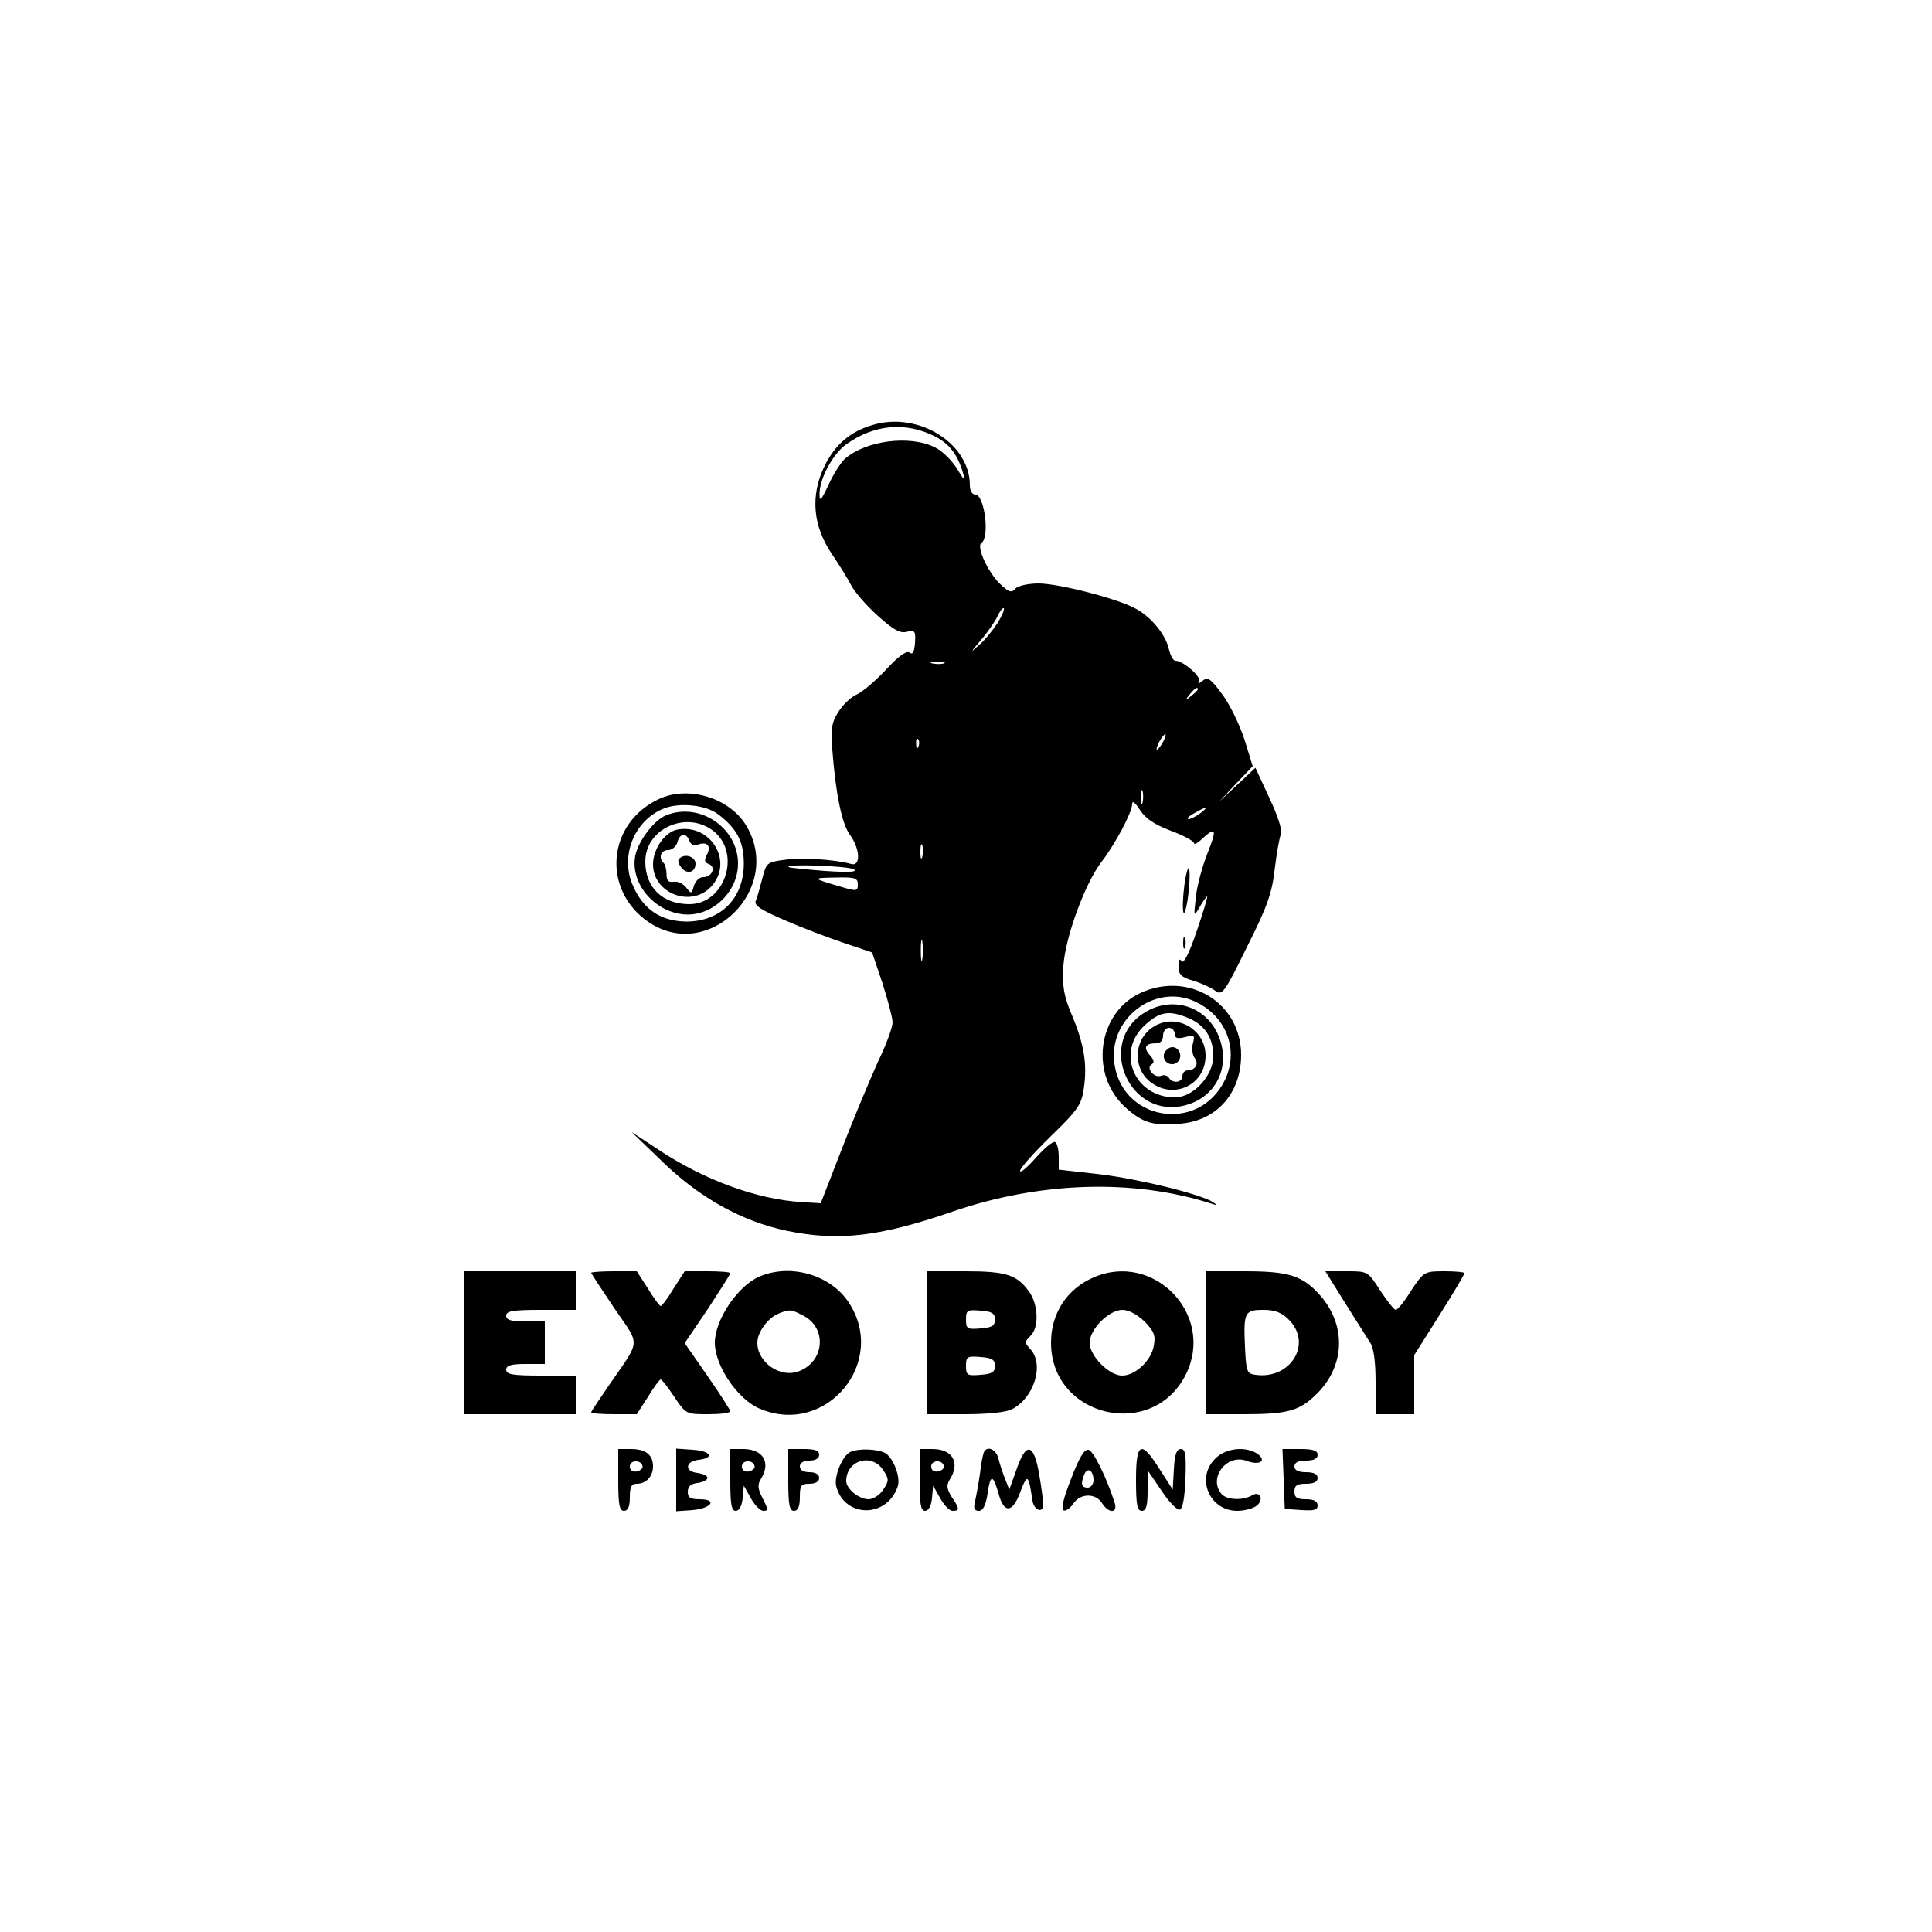 <?xml version="1.0" standalone="no"?>
<!DOCTYPE svg PUBLIC "-//W3C//DTD SVG 20010904//EN"
 "http://www.w3.org/TR/2001/REC-SVG-20010904/DTD/svg10.dtd">
<svg version="1.0" xmlns="http://www.w3.org/2000/svg"
 width="500pt" height="500pt" viewBox="0 0 500 500"
 preserveAspectRatio="xMidYMid meet">
<g transform="translate(0,500) scale(0.1,-0.1)"
fill="#000000" stroke="none">
<path d="M2258 3900 c-58 -17 -97 -51 -124 -106 -37 -76 -31 -154 19 -228 19
-28 42 -65 50 -81 9 -17 39 -52 68 -78 41 -37 59 -47 76 -42 21 5 23 2 21 -29
-2 -24 -6 -31 -14 -25 -7 6 -28 -8 -60 -43 -27 -29 -61 -58 -76 -65 -15 -6
-37 -27 -48 -45 -18 -28 -20 -44 -16 -98 9 -117 25 -193 46 -221 26 -36 28
-82 3 -75 -43 12 -127 17 -171 11 -47 -6 -49 -8 -59 -48 -6 -23 -13 -49 -17
-58 -5 -12 11 -23 76 -51 46 -20 115 -46 154 -59 l71 -24 27 -80 c14 -44 26
-90 26 -101 0 -12 -16 -57 -37 -100 -20 -44 -62 -144 -93 -224 l-56 -144 -49
3 c-116 7 -252 57 -370 135 l-70 46 83 -80 c95 -91 203 -151 317 -175 134 -28
240 -16 429 49 226 78 469 86 671 21 16 -5 17 -5 4 4 -33 21 -192 60 -293 72
l-106 12 0 33 c0 18 -4 35 -9 38 -5 4 -28 -15 -50 -40 -23 -26 -41 -41 -41
-34 0 7 36 47 79 89 71 69 80 82 86 125 9 61 1 113 -31 189 -21 50 -25 73 -22
127 5 75 56 214 99 270 35 45 79 128 79 149 0 10 8 4 20 -15 15 -23 38 -38 80
-54 33 -12 60 -27 60 -32 0 -5 10 0 22 12 35 32 38 24 13 -38 -13 -33 -27 -83
-30 -113 -6 -53 -6 -53 10 -26 9 15 17 27 19 27 2 0 -10 -41 -27 -90 -19 -57
-34 -85 -39 -78 -5 9 -8 4 -8 -13 0 -21 7 -28 38 -37 20 -6 46 -18 57 -26 18
-13 23 -7 82 113 53 105 65 140 72 202 5 41 12 81 16 90 4 10 -8 48 -30 94
l-36 78 -47 -44 -47 -44 43 46 44 46 -21 68 c-12 37 -37 90 -57 117 -31 42
-38 47 -52 36 -10 -8 -13 -9 -9 -1 7 11 -41 53 -61 53 -6 0 -13 14 -17 30 -8
38 -48 86 -88 106 -49 26 -198 64 -249 64 -27 0 -53 -6 -60 -13 -10 -12 -17
-10 -40 12 -32 31 -62 97 -48 106 22 14 8 125 -16 125 -8 0 -14 10 -14 24 0
109 -134 192 -252 156z m163 -30 c38 -20 59 -49 73 -100 5 -16 -1 -11 -16 15
-13 22 -39 48 -58 57 -65 33 -180 18 -234 -30 -10 -9 -29 -39 -42 -67 -18 -39
-23 -45 -23 -25 -1 40 34 105 69 130 73 52 154 59 231 20z m161 -482 c-12 -18
-33 -45 -49 -58 -23 -21 -22 -19 6 14 18 21 37 49 43 62 6 13 13 22 16 20 2
-3 -5 -20 -16 -38z m-139 -105 c-7 -2 -21 -2 -30 0 -10 3 -4 5 12 5 17 0 24
-2 18 -5z m657 -67 c0 -2 -8 -10 -17 -17 -16 -13 -17 -12 -4 4 13 16 21 21 21
13z m-90 -136 c-6 -11 -13 -20 -16 -20 -2 0 0 9 6 20 6 11 13 20 16 20 2 0 0
-9 -6 -20z m-633 -12 c-3 -8 -6 -5 -6 6 -1 11 2 17 5 13 3 -3 4 -12 1 -19z
m580 -145 c-3 -10 -5 -4 -5 12 0 17 2 24 5 18 2 -7 2 -21 0 -30z m149 -28
c-11 -8 -25 -15 -30 -15 -6 1 0 7 14 15 32 19 40 18 16 0z m-719 -112 c-3 -10
-5 -4 -5 12 0 17 2 24 5 18 2 -7 2 -21 0 -30z m-177 -33 c10 -7 -15 -8 -75 -4
-49 4 -92 8 -94 10 -10 9 156 3 169 -6z m10 -39 c0 -18 -3 -18 -47 -5 -72 21
-72 22 -10 23 50 1 57 -1 57 -18z m167 -193 c-2 -13 -4 -3 -4 22 0 25 2 35 4
23 2 -13 2 -33 0 -45z"/>
<path d="M1705 2932 c-134 -63 -148 -235 -27 -318 155 -106 350 85 254 248
-43 73 -150 106 -227 70z m153 -39 c49 -37 67 -71 67 -128 0 -90 -60 -150
-149 -150 -66 1 -111 31 -138 93 -33 74 1 165 76 198 40 18 111 12 144 -13z"/>
<path d="M1724 2890 c-31 -12 -72 -66 -80 -105 -13 -69 46 -142 122 -151 73
-9 144 55 144 131 0 93 -100 160 -186 125z m124 -42 c71 -59 27 -188 -64 -188
-69 0 -114 43 -114 110 0 87 109 134 178 78z"/>
<path d="M1753 2853 c-32 -6 -63 -50 -63 -90 0 -75 98 -113 150 -58 60 64 0
164 -87 148z m31 -29 c4 -10 12 -14 22 -10 24 9 35 -3 24 -25 -8 -15 -7 -21 4
-25 20 -7 9 -34 -14 -34 -10 0 -20 -10 -24 -22 -6 -22 -7 -22 -20 -5 -8 10
-22 17 -33 15 -13 -2 -18 3 -18 19 0 11 -3 25 -7 29 -15 14 -8 34 11 34 10 0
21 9 24 20 6 24 23 26 31 4z"/>
<path d="M1762 2781 c-9 -5 -9 -12 1 -26 15 -19 37 -13 37 10 0 16 -23 26 -38
16z"/>
<path d="M3065 2708 c-4 -31 -5 -63 -2 -70 2 -7 8 13 12 44 4 31 5 63 2 70 -2
7 -8 -13 -12 -44z"/>
<path d="M3062 2560 c0 -14 2 -19 5 -12 2 6 2 18 0 25 -3 6 -5 1 -5 -13z"/>
<path d="M2953 2431 c-114 -52 -135 -215 -37 -300 42 -37 69 -45 139 -39 94 8
157 79 157 178 0 134 -134 217 -259 161z m146 -26 c77 -39 107 -125 71 -200
-68 -141 -274 -105 -287 52 -9 115 115 201 216 148z"/>
<path d="M2963 2380 c-128 -78 -40 -280 106 -240 81 22 118 104 83 183 -33 74
-119 100 -189 57z m111 -14 c44 -18 66 -52 66 -99 0 -51 -52 -107 -99 -107
-106 0 -154 118 -78 187 38 35 62 39 111 19z"/>
<path d="M2989 2345 c-54 -30 -60 -107 -12 -145 60 -47 143 -8 143 68 0 67
-73 110 -131 77z m51 -20 c0 -12 7 -14 27 -9 24 6 26 5 20 -17 -3 -12 -1 -29
4 -36 13 -15 3 -33 -17 -33 -8 0 -14 -7 -14 -15 0 -17 -26 -20 -35 -4 -4 6
-13 8 -20 5 -18 -7 -40 20 -25 29 8 5 7 12 -4 24 -18 20 -12 31 16 31 11 0 18
7 18 20 0 11 7 20 15 20 8 0 15 -7 15 -15z"/>
<path d="M3013 2274 c-7 -20 17 -37 34 -23 15 13 6 39 -13 39 -8 0 -17 -7 -21
-16z"/>
<path d="M1200 1525 l0 -185 145 0 145 0 0 50 0 50 -90 0 c-73 0 -90 3 -90 15
0 11 12 15 50 15 l50 0 0 55 0 55 -50 0 c-38 0 -50 4 -50 15 0 12 17 15 90 15
l90 0 0 50 0 50 -145 0 -145 0 0 -185z"/>
<path d="M1530 1706 c0 -2 27 -43 60 -92 68 -100 70 -77 -16 -202 -24 -35 -44
-65 -44 -67 0 -3 27 -5 59 -5 l59 0 29 45 c15 25 30 45 33 45 3 0 19 -21 35
-45 30 -45 31 -45 88 -45 31 0 57 3 57 8 -1 4 -27 45 -59 91 l-59 85 59 87
c32 49 59 91 59 94 0 3 -27 5 -59 5 l-59 0 -29 -45 c-15 -25 -30 -45 -33 -45
-3 0 -18 20 -33 45 l-29 45 -59 0 c-32 0 -59 -2 -59 -4z"/>
<path d="M1965 1696 c-56 -24 -115 -112 -115 -171 0 -60 60 -148 117 -171 171
-72 332 121 229 276 -47 71 -151 101 -231 66z m114 -101 c62 -32 55 -119 -12
-144 -48 -18 -107 23 -107 74 0 27 27 64 54 75 29 12 33 12 65 -5z"/>
<path d="M2400 1525 l0 -185 98 0 c57 0 107 5 121 13 57 29 84 115 48 155 -16
17 -16 19 0 35 23 22 20 83 -5 116 -31 42 -59 51 -164 51 l-98 0 0 -185z m175
60 c0 -16 -8 -21 -37 -23 -35 -3 -38 -1 -38 23 0 24 3 26 38 23 29 -2 37 -7
37 -23z m0 -120 c0 -16 -8 -21 -37 -23 -35 -3 -38 -1 -38 23 0 24 3 26 38 23
29 -2 37 -7 37 -23z"/>
<path d="M2830 1694 c-69 -30 -110 -93 -110 -169 0 -194 265 -255 350 -80 74
153 -84 317 -240 249z m132 -114 c25 -26 29 -36 24 -63 -7 -39 -48 -77 -82
-77 -34 0 -84 51 -84 85 0 35 50 85 85 85 16 0 38 -12 57 -30z"/>
<path d="M3120 1525 l0 -185 99 0 c110 0 142 8 184 48 78 73 83 180 14 259
-46 52 -81 63 -197 63 l-100 0 0 -185z m215 60 c63 -62 5 -156 -86 -143 -22 3
-24 8 -27 72 -4 90 -1 96 48 96 30 0 47 -7 65 -25z"/>
<path d="M3481 1628 c29 -46 58 -92 65 -103 9 -12 14 -49 14 -102 l0 -83 50 0
50 0 0 76 0 77 65 103 c36 57 65 106 65 109 0 3 -24 5 -52 5 -52 0 -53 -1 -86
-50 -17 -28 -35 -50 -40 -50 -4 0 -22 23 -40 50 -32 50 -32 50 -87 50 l-55 0
51 -82z"/>
<path d="M1600 1170 c0 -64 3 -80 15 -80 10 0 15 11 15 35 0 27 4 35 18 35 24
0 42 19 42 45 0 30 -19 45 -57 45 l-33 0 0 -80z m63 35 c1 -5 -6 -11 -15 -13
-11 -2 -18 3 -18 13 0 17 30 18 33 0z"/>
<path d="M1750 1170 l0 -81 42 3 c49 4 66 28 19 28 -24 0 -31 4 -31 19 0 14 8
21 25 23 14 2 26 8 26 13 0 6 -12 11 -26 13 -34 4 -32 30 3 34 42 5 32 23 -15
26 l-43 3 0 -81z"/>
<path d="M1890 1170 c0 -63 3 -80 14 -80 9 0 16 12 18 33 l3 32 18 -32 c10
-18 24 -33 33 -33 13 0 12 4 -2 32 -13 24 -14 36 -5 50 27 43 6 78 -46 78
l-33 0 0 -80z m63 35 c1 -5 -6 -11 -15 -13 -11 -2 -18 3 -18 13 0 17 30 18 33
0z"/>
<path d="M2040 1170 c0 -64 3 -80 15 -80 10 0 15 11 15 35 0 31 3 35 25 35 16
0 25 6 25 15 0 9 -9 15 -25 15 -16 0 -25 6 -25 15 0 9 9 15 25 15 16 0 25 6
25 15 0 11 -11 15 -40 15 l-40 0 0 -80z"/>
<path d="M2202 1243 c-21 -8 -44 -63 -38 -89 21 -82 130 -84 159 -2 9 24 -11
76 -33 88 -20 10 -66 12 -88 3z m84 -48 c15 -23 15 -27 0 -50 -9 -14 -26 -25
-38 -25 -25 0 -58 27 -58 47 0 54 66 74 96 28z"/>
<path d="M2380 1170 c0 -63 3 -80 14 -80 9 0 16 12 18 33 l3 32 18 -32 c10
-18 24 -33 32 -33 19 0 19 5 -2 36 -13 21 -14 30 -5 45 28 44 7 79 -45 79
l-33 0 0 -80z m63 35 c1 -5 -6 -11 -15 -13 -11 -2 -18 3 -18 13 0 17 30 18 33
0z"/>
<path d="M2547 1243 c-3 -5 -8 -30 -11 -58 -4 -27 -10 -60 -13 -72 -4 -16 -1
-23 10 -23 11 0 18 14 23 45 7 51 14 50 29 -3 14 -50 36 -47 56 8 18 47 21 45
31 -24 4 -25 28 -33 28 -10 0 9 -5 46 -11 81 -14 79 -34 82 -59 8 l-18 -50
-11 28 c-6 15 -14 39 -17 52 -6 24 -28 34 -37 18z"/>
<path d="M2772 1173 c-20 -51 -27 -79 -19 -82 6 -2 17 6 25 18 18 27 58 27 74
1 17 -27 41 -27 33 0 -21 66 -55 135 -68 138 -11 2 -24 -20 -45 -75z m58 -4
c0 -10 -7 -19 -15 -19 -16 0 -19 9 -9 34 8 20 24 11 24 -15z"/>
<path d="M2940 1170 c0 -64 3 -80 15 -80 11 0 15 12 15 52 l0 53 36 -53 c19
-29 41 -51 47 -49 8 2 13 32 15 80 2 63 0 77 -12 77 -11 0 -16 -14 -18 -52
l-3 -53 -34 53 c-48 76 -61 70 -61 -28z"/>
<path d="M3145 1225 c-51 -50 -15 -135 57 -135 18 0 41 6 50 13 20 16 9 40
-12 27 -23 -14 -66 -12 -79 4 -35 42 15 105 66 85 33 -12 52 0 28 18 -30 21
-83 16 -110 -12z"/>
<path d="M3322 1173 l3 -78 43 -3 c33 -2 42 0 42 12 0 11 -10 16 -30 16 -23 0
-30 4 -30 20 0 16 7 20 30 20 20 0 30 5 30 15 0 10 -10 15 -30 15 -20 0 -30 5
-30 15 0 10 10 15 30 15 20 0 30 5 30 15 0 11 -12 15 -45 15 l-46 0 3 -77z"/>
</g>
</svg>
